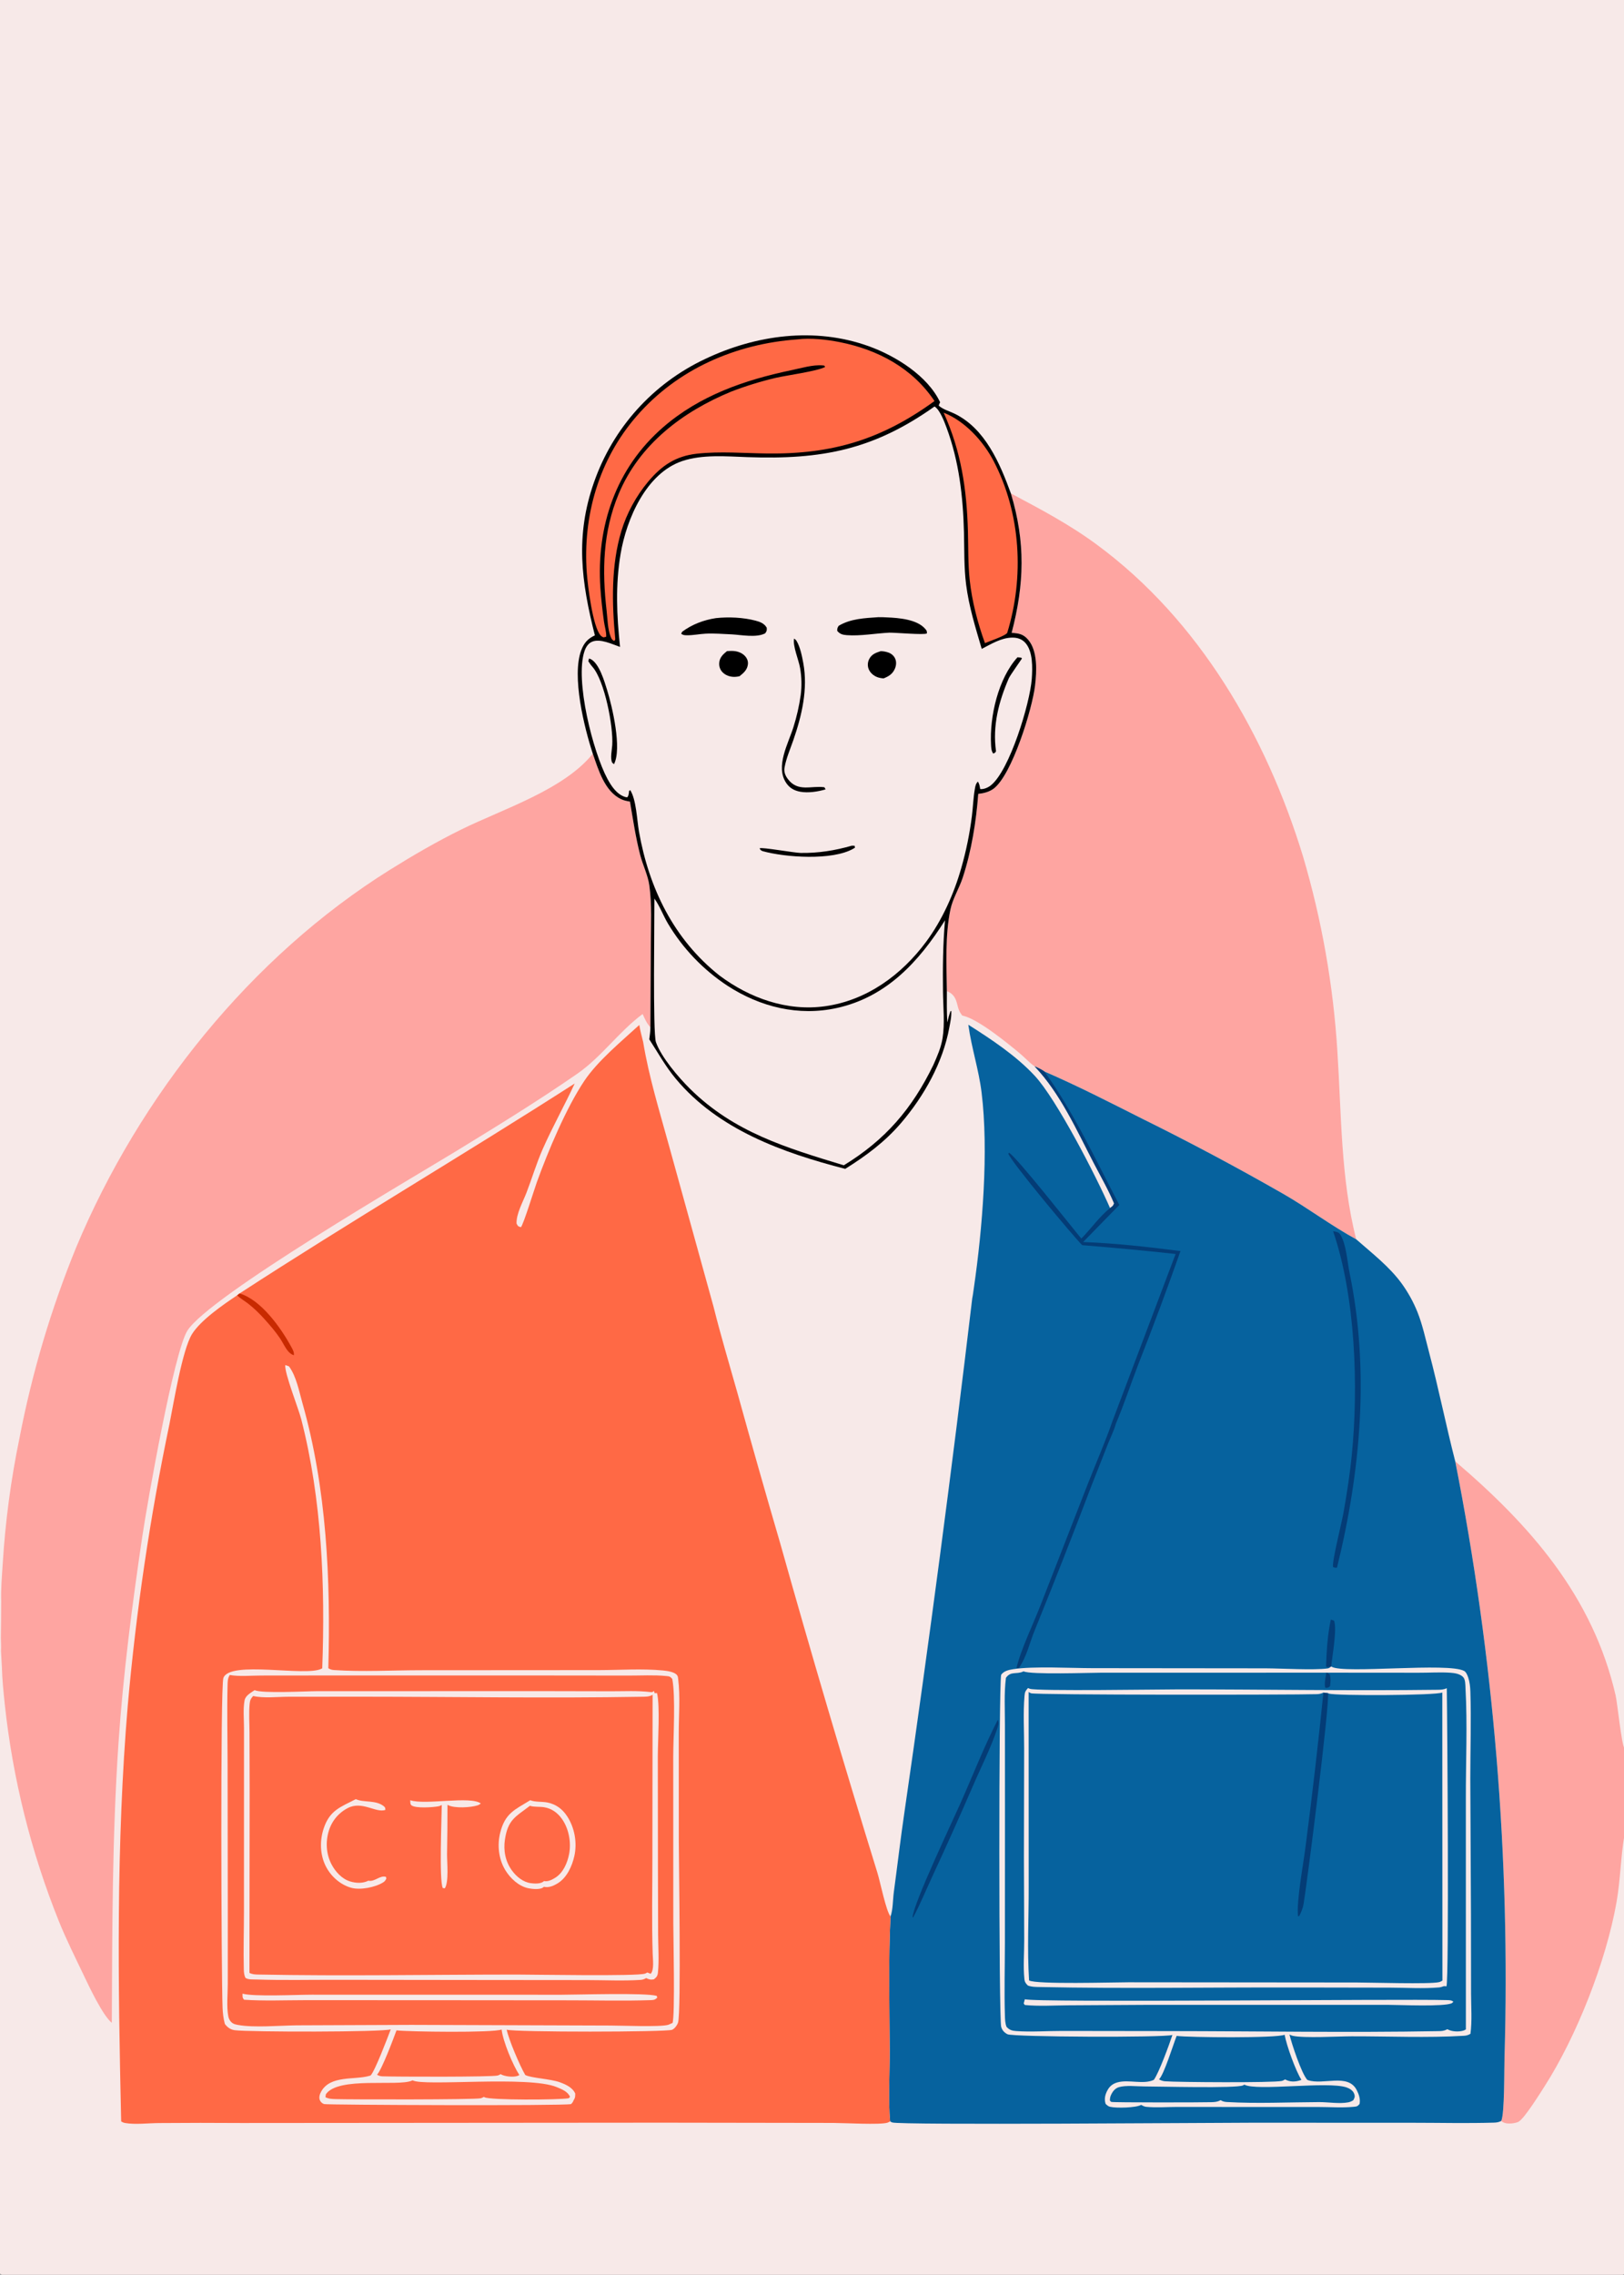 <?xml version="1.0" encoding="utf-8" ?>
<svg xmlns="http://www.w3.org/2000/svg" xmlns:xlink="http://www.w3.org/1999/xlink" width="1514" height="2120">
	<rect width="100%" height="100%" fill="#808080" stroke="none"/>
	<path fill="#F7E9E8" transform="scale(1.479 1.479)" d="M0 0L1024 0L1024 1101.89L1024 1155.89L1024 1432.77C1023.31 1433.19 1022.7 1433.56 1021.9 1433.74C1015.65 1435.15 983.184 1434.01 973.892 1434L835.994 1434L282.797 1434.01L96.589 1434L35.423 1434C24.936 1434 14.295 1434.39 3.83 1433.92C2.273 1433.84 1.353 1433.55 0 1432.77L0 1048.31L0 1040.17L0 1031.99L0 1009.25L0 0Z"/>
	<path fill="#FEA5A1" transform="scale(1.479 1.479)" d="M917.287 920.844C964.68 961.265 1004.03 1005.98 1018.36 1068.22C1019.56 1073.46 1022.06 1099.16 1024 1101.89L1024 1155.89C1021.57 1170 1021.44 1184.44 1018.96 1198.6C1012.41 1235.86 993.836 1283.04 973.549 1314.72C970.7 1319.17 961.302 1334.22 957.515 1336.75C957.246 1336.93 956.976 1337.12 956.679 1337.24C954.177 1338.1 950.044 1338.61 947.578 1337.36C946.867 1337 946.833 1336.92 946.292 1336.47C948.468 1331.67 948.095 1303.85 948.336 1296.94Q949.037 1273.31 949.077 1249.68Q949.116 1226.04 948.494 1202.41Q947.871 1178.78 946.587 1155.18Q945.303 1131.58 943.358 1108.02Q941.413 1084.47 938.809 1060.97Q936.206 1037.48 932.945 1014.07Q929.684 990.657 925.769 967.346Q921.854 944.036 917.287 920.844Z"/>
	<path fill="#FEA5A1" transform="scale(1.479 1.479)" d="M637.194 310.917C656.09 320.98 674.066 330.437 691.38 343.197C756.044 390.852 798.124 463.786 821.3 539.521Q825.736 554.525 829.319 569.754Q832.901 584.984 835.621 600.391Q838.339 615.799 840.186 631.335Q842.032 646.871 843 662.486C845.57 701.712 845.045 742.573 854.875 780.928C839.121 772.354 824.736 761.437 809.194 752.47Q765.17 727.257 719.683 704.788C699.413 694.577 679.14 684.171 658.301 675.167C656.344 673.793 654.361 672.896 652.178 671.968C648.98 669.76 646.062 666.478 643.042 663.951C635.165 657.359 616.813 642.375 607.187 640.087C606.472 639.917 606.696 640.12 606.304 639.605C606.152 639.406 606.011 639.198 605.86 638.999C603.525 635.919 603.785 632.653 602.191 629.354C601.062 627.016 599.229 625.441 596.835 624.55C596.614 607.963 595.67 589.315 599.105 573.027C600.549 566.178 604.656 559.702 606.849 553.013C612.359 536.204 615.304 517.852 616.625 500.249C620.019 499.894 623.598 499.006 626.367 496.912C637.888 488.204 650.676 446.948 652.441 431.905C653.453 423.281 654.211 410.236 648.087 403.11C644.936 399.444 642.212 399.105 637.678 398.756C645.739 367.962 646.472 341.68 637.194 310.917Z"/>
	<path fill="#FEA5A1" transform="scale(1.479 1.479)" d="M373.665 474.947C377.188 484.984 381.058 498.594 391.509 503.59C393.285 504.439 395.174 504.789 397.098 505.126C399.004 516.354 400.678 527.734 403.533 538.767C405.167 545.078 408.407 551.507 409.3 557.925C410.97 569.929 410.282 582.566 410.238 594.673L409.957 647.295C407.639 644.803 406.453 642.014 405.077 638.947C390.09 650.078 379.152 666.028 363.783 676.665C339.067 693.771 313.322 709.583 287.683 725.27C260.972 741.613 131.734 816.726 118.104 838.507C109.704 851.93 93.055 945.586 89.68 968.309C83.272 1011.46 77.621 1055.03 74.675 1098.58C70.7 1157.33 70.763 1215.83 70.48 1274.66C64.637 1269.89 56.024 1251.47 52.566 1244.22C47.311 1233.2 41.791 1222.15 37.194 1210.84Q33.885 1202.61 30.862 1194.28Q27.839 1185.95 25.106 1177.51Q22.372 1169.08 19.931 1160.56Q17.49 1152.03 15.345 1143.43Q13.199 1134.83 11.352 1126.16Q9.505 1117.49 7.957 1108.76Q6.41 1100.03 5.165 1091.25Q3.92 1082.48 2.978 1073.66C2.212 1066.07 1.379 1058.42 1.2 1050.79L0.616 1040.21C0.783 1037.53 0.591 1034.76 0.533 1032.06Q0.717 1020.54 0.749 1009.02C0.493 1001.29 1.23 993.14 1.711 985.408Q2.932 965.425 5.58 945.581Q8.229 925.737 12.291 906.133Q15.258 890.718 18.984 875.469Q22.709 860.22 27.185 845.174Q31.66 830.127 36.874 815.321Q42.088 800.514 48.028 785.983C87.834 690.81 157.904 602.966 245.815 548.061C260.371 538.97 275.467 530.214 290.87 522.637C317.091 509.738 355.346 497.682 373.665 474.947Z"/>
	<path transform="scale(1.479 1.479)" d="M374.975 400.358C366.405 366.571 362.539 337.61 374.422 303.89Q374.974 302.307 375.565 300.738Q376.156 299.169 376.786 297.615Q377.417 296.061 378.085 294.523Q378.753 292.985 379.46 291.465Q380.167 289.944 380.911 288.442Q381.655 286.939 382.436 285.455Q383.217 283.972 384.035 282.508Q384.853 281.044 385.707 279.601Q386.561 278.158 387.451 276.737Q388.341 275.316 389.266 273.917Q390.19 272.518 391.15 271.143Q392.109 269.767 393.102 268.416Q394.095 267.065 395.122 265.739Q396.148 264.413 397.207 263.113Q398.266 261.813 399.358 260.54Q400.449 259.266 401.571 258.021Q402.694 256.775 403.847 255.557Q405 254.34 406.183 253.151Q407.366 251.963 408.578 250.804Q409.79 249.645 411.031 248.517Q412.272 247.389 413.54 246.292Q414.808 245.195 416.103 244.129Q417.399 243.064 418.72 242.032Q420.041 240.999 421.388 239.999Q422.734 239 424.105 238.034Q425.476 237.068 426.871 236.137Q428.266 235.206 429.683 234.309Q431.1 233.413 432.54 232.552Q433.979 231.691 435.439 230.866Q436.899 230.041 438.379 229.253Q439.86 228.464 441.359 227.713Q442.858 226.962 444.376 226.248C476.483 210.941 513.587 205.948 547.519 218.125C564.455 224.203 584.771 236.81 592.588 253.482C592.187 254.189 591.928 254.8 591.707 255.583C594.281 257.971 598.492 259.12 601.674 260.663C621.043 270.054 630.283 292.002 637.194 310.917C646.472 341.68 645.739 367.962 637.678 398.756C642.212 399.105 644.936 399.444 648.087 403.11C654.211 410.236 653.453 423.281 652.441 431.905C650.676 446.948 637.888 488.204 626.367 496.912C623.598 499.006 620.019 499.894 616.625 500.249C615.304 517.852 612.359 536.204 606.849 553.013C604.656 559.702 600.549 566.178 599.105 573.027C595.67 589.315 596.614 607.963 596.835 624.55C596.833 631.109 596.712 637.688 597.115 644.237C597.674 641.849 598.282 639.549 599.097 637.229L599.603 636.98C599.868 640.47 598.997 644.147 598.368 647.575C594.343 669.537 582.413 690.767 567.972 707.628C557.777 719.531 545.989 728.251 532.774 736.534C493.532 726.418 452.651 711.854 425.875 679.645C419.453 671.919 414.722 663.313 409.281 654.931C409.576 652.407 410.005 649.839 409.957 647.295L410.238 594.673C410.282 582.566 410.97 569.929 409.3 557.925C408.407 551.507 405.167 545.078 403.533 538.767C400.678 527.734 399.004 516.354 397.098 505.126C395.174 504.789 393.285 504.439 391.509 503.59C381.058 498.594 377.188 484.984 373.665 474.947C368.281 458.548 360.242 426.112 366.388 409.727C368.105 405.149 370.528 402.408 374.975 400.358Z"/>
	<path fill="#FF6945" transform="scale(1.479 1.479)" d="M594.808 260.041C608.251 265.331 619.755 277.963 626.32 290.54C643.516 323.479 645.713 363.724 634.861 398.855C633.306 400.814 623.558 404.056 620.859 405.262C616.243 392.544 612.667 378.853 611.226 365.378C610.148 355.304 610.401 344.922 610.115 334.793C609.366 308.254 605.858 284.34 594.808 260.041Z"/>
	<path fill="#FF6945" transform="scale(1.479 1.479)" d="M502.611 213.861C510.934 212.797 521.16 213.964 529.338 215.588C553.458 220.377 575.137 231.949 589.053 252.709C555.75 276.902 524.844 286.276 483.582 285.759C468.995 285.576 453.733 284.286 439.255 285.891C425.92 287.369 417.047 293.363 408.522 303.547C401.055 312.466 395.028 323.461 391.672 334.6C385.136 356.292 385.696 380.126 387.8 402.422C387.879 403.264 387.621 403.275 387.112 403.909C385.69 403.038 385.558 402.752 384.93 401.189C383.041 396.488 382.972 390.08 382.388 385.013C379.454 359.55 379.946 335.266 389.955 311.283C403.046 279.914 430.304 259.398 460.865 246.778Q474.663 241.471 489.053 238.081C495.747 236.52 515.238 233.91 520.114 231.238L519.571 230.386C519.211 230.329 518.85 230.274 518.487 230.243C512.379 229.72 504.927 231.993 498.901 233.251C469.459 239.397 441.047 249.218 418.026 269.182C388.133 295.105 375.855 331.625 378.441 370.518C378.909 377.568 379.757 384.654 380.697 391.658C381.103 394.682 382.308 398.263 382.096 401.241L380.38 401.629C379.765 401.325 379.223 401.067 378.737 400.569C373.581 395.28 370.447 368.716 369.883 361.015C367.256 325.117 377.432 289.714 401.215 262.298C427.027 232.542 463.705 216.651 502.611 213.861Z"/>
	<path fill="#F7E9E8" transform="scale(1.479 1.479)" d="M412.488 566.218C415.743 570.644 418.095 577.019 420.986 581.878Q422.741 584.825 424.66 587.668Q426.579 590.511 428.655 593.24Q430.732 595.97 432.96 598.578Q435.187 601.187 437.559 603.664Q439.931 606.142 442.439 608.482Q444.947 610.822 447.583 613.016Q450.22 615.211 452.976 617.253Q455.733 619.294 458.6 621.177C479.176 634.534 503.323 640.522 527.61 635.142C558.915 628.207 579.338 605.821 595.684 579.895C594.331 595.047 594.233 609.97 594.409 625.165C594.516 634.513 595.616 644.94 594.143 654.113C593.171 660.175 590.786 665.469 588.334 671.04C574.935 698.654 558.097 718.264 531.878 734.287C495.728 723.281 462.704 713.505 435.015 686.15C427.722 678.944 416.805 666.19 413.45 656.686C411.446 651.009 412.579 578.731 412.488 566.218Z"/>
	<path fill="#F7E9E8" transform="scale(1.479 1.479)" d="M589.081 256.139C592.485 258.26 595.277 265.813 596.627 269.44C604.517 290.637 607.049 312.913 607.621 335.405C607.898 346.306 607.597 357.517 608.971 368.335C610.722 382.123 614.907 395.583 618.813 408.882C624.744 405.848 631.057 401.893 637.916 401.776C641.085 401.721 643.981 402.566 646.192 404.946C651.189 410.324 650.862 421.024 650.36 427.82C649.225 443.166 636.407 485.517 624.533 494.897C622.78 496.282 620.031 497.497 617.842 497.192C617.551 495.436 617.39 493.991 616.362 492.505C615.07 493.906 614.828 495.185 614.499 497.035C613.5 502.654 613.339 508.549 612.623 514.229Q610.529 530.922 605.887 547.092C601.25 563.338 593.826 579.92 583.723 593.507C568.25 614.316 546.457 630.301 520.279 634.031C496.205 637.46 472.561 628.962 453.469 614.674C424.746 591.921 409.095 559.782 402.771 524.029C401.474 516.694 401.124 504.01 397.254 497.862L396.549 498.353C396.356 499.787 396.377 501.324 395.34 502.423C394.858 502.352 394.434 502.316 393.974 502.168C388.721 500.478 385.344 495.335 382.873 490.748C373.84 473.987 362.253 428.705 368.421 410.318C369.238 407.883 370.67 405.484 373.109 404.41C378.259 402.142 385.915 405.976 390.835 407.635C388.725 387.926 387.865 368.654 391.189 349.011C394.905 327.057 407.244 298.245 429.999 290.547C442.719 286.243 457.969 287.583 471.23 288.055C518.062 289.721 550.581 283.423 589.081 256.139Z"/>
	<path transform="scale(1.479 1.479)" d="M536.906 532.901L538.684 532.936L538.92 534.128C538.624 534.329 538.325 534.525 538.016 534.705C524.742 542.444 494.805 540.284 480.624 536.304C479.43 535.688 479.359 535.729 478.832 534.51C480.61 533.783 500.726 537.401 504.675 537.459C515.828 537.625 526.206 535.964 536.906 532.901Z"/>
	<path transform="scale(1.479 1.479)" d="M641.351 414.184L643.439 414.364C643.683 414.557 644.124 414.636 644.172 414.944C644.185 415.031 636.684 425.568 635.901 427.378C629.55 442.071 625.556 457.253 627.817 473.353C627.269 474.486 627.138 474.327 626.065 474.85C624.875 473.295 624.798 471.205 624.694 469.311C623.711 451.497 629.219 427.564 641.351 414.184Z"/>
	<path transform="scale(1.479 1.479)" d="M371.288 414.944C371.831 415.119 372.052 415.155 372.521 415.414C377.77 418.313 380.962 429.252 382.634 434.651C385.952 445.368 392.157 471.744 386.995 481.558L385.876 480.543C384.534 477.771 385.716 472.64 385.921 469.535C386.683 457.951 381.143 428.824 373.39 420.13C372.408 419.03 371.634 417.86 370.823 416.63L371.288 414.944Z"/>
	<path transform="scale(1.479 1.479)" d="M555.146 410.32Q556.441 410.335 557.714 410.573Q558.987 410.811 560.2 411.265C561.991 411.952 563.47 413.265 564.257 415.022C565.178 417.081 564.931 419.49 564.015 421.51C562.511 424.825 560.166 426.173 556.97 427.471C555.604 427.372 554.302 427.174 553.01 426.692C550.607 425.796 548.42 423.899 547.502 421.471C546.714 419.386 546.928 417.073 547.981 415.119C549.575 412.16 552.169 411.296 555.146 410.32Z"/>
	<path transform="scale(1.479 1.479)" d="M458.23 410.3C459.283 410.21 460.328 410.161 461.385 410.17C464.432 410.195 467.606 411.15 469.68 413.493C470.966 414.947 471.637 416.636 471.43 418.585C471.062 422.052 468.71 424.081 466.167 426.095C465.199 426.307 464.278 426.481 463.283 426.511C460.328 426.599 457.363 425.662 455.305 423.461C453.862 421.918 453.191 419.817 453.346 417.722C453.599 414.304 455.748 412.31 458.23 410.3Z"/>
	<path transform="scale(1.479 1.479)" d="M500.537 402.394C501.2 402.801 501.68 403.213 502.094 403.884C504.345 407.53 505.554 413.555 506.335 417.78C509.366 434.192 505.409 450.965 500.044 466.444C498.118 472 495.564 477.842 494.526 483.621C494.036 486.349 494.927 488.63 496.574 490.843C502.894 499.336 511.349 494.909 519.647 496.079L520.4 497.409C515.61 498.848 509.396 499.797 504.432 498.896C500.658 498.211 497.652 496.539 495.514 493.284C488.65 482.839 496.896 468.503 500.127 458.193Q503.241 448.31 504.711 438.053Q505.259 433.786 505.163 429.485Q505.066 425.183 504.328 420.945C503.502 415.973 499.56 406.967 500.537 402.394Z"/>
	<path transform="scale(1.479 1.479)" d="M451.209 389.503C459.147 388.62 468.497 389.051 476.19 391.074C479.139 391.85 481.672 392.796 483.296 395.524C483.402 397.409 483.373 397.485 482.339 399.068C476.858 401.993 467.386 400.072 461.22 399.729C455.804 399.498 450.168 399.023 444.755 399.298C440.807 399.498 436.787 400.38 432.844 400.293C431.444 400.263 430.508 400.235 429.363 399.338L430.005 398.073C436.235 393.442 443.578 390.67 451.209 389.503Z"/>
	<path transform="scale(1.479 1.479)" d="M553.679 388.895C555.533 388.837 557.426 388.962 559.282 389.043C566.523 389.358 578.007 390.256 583.144 396.211C584.172 397.403 584.32 397.592 584.245 399.141C582.526 400.224 564.573 398.604 560.585 398.66C551.999 399.092 542.249 400.883 533.779 400.228C531.077 400.019 529.478 399.574 527.725 397.531C527.737 395.951 527.808 395.712 528.623 394.357C536.178 389.809 545.092 389.503 553.679 388.895Z"/>
	<path fill="#06629E" transform="scale(1.479 1.479)" d="M610.383 645.72C624.978 654.987 640.323 665.116 652.191 677.84C666.026 692.674 691.11 741.491 699.704 761.246C701.084 760.183 701.691 759.962 702.255 758.277C698.677 749.704 693.876 741.394 689.591 733.137C678.941 712.616 668.275 688.741 652.178 671.968C654.361 672.896 656.344 673.793 658.301 675.167C679.14 684.171 699.413 694.577 719.683 704.788Q765.17 727.257 809.194 752.47C824.736 761.437 839.121 772.354 854.875 780.928C864.828 789.708 875.739 798.049 883.596 808.864Q886.593 813.015 889.067 817.497Q891.541 821.979 893.455 826.727C896.654 834.756 898.523 843.532 900.736 851.89C906.796 874.779 911.399 897.96 917.287 920.844Q921.854 944.036 925.769 967.346Q929.684 990.657 932.945 1014.07Q936.206 1037.48 938.809 1060.97Q941.413 1084.47 943.358 1108.02Q945.303 1131.58 946.587 1155.18Q947.871 1178.78 948.494 1202.41Q949.116 1226.04 949.077 1249.68Q949.037 1273.31 948.336 1296.94C948.095 1303.85 948.468 1331.67 946.292 1336.47C944.657 1337.29 943.482 1337.48 941.677 1337.54C924.563 1338.05 907.296 1337.62 890.167 1337.62L789.298 1337.59C766.196 1337.59 566.88 1339.21 562.408 1337.42C561.642 1337.11 561.677 1337.1 561.078 1336.71C559.809 1324.08 560.866 1305.4 560.807 1292.25C560.682 1264.07 559.928 1235.79 561.326 1207.64C562.882 1203.42 562.791 1196.85 563.413 1192.24C565.69 1175.41 567.659 1158.5 570.128 1141.7Q593.579 980.181 612.84 818.109C613.291 815.99 613.524 813.783 613.85 811.638C619.263 774.335 623.278 725.508 618.733 688.457C616.97 674.079 612.375 660.271 610.44 646.168L610.383 645.72Z"/>
	<path fill="#043C76" transform="scale(1.479 1.479)" d="M838.873 1020.52L840.873 1021.19C842.929 1026.29 839.725 1043.78 839.104 1050.08L836.615 1050.63L835.861 1050.1C836.159 1040.67 836.838 1029.72 838.873 1020.52Z"/>
	<path fill="#043C76" transform="scale(1.479 1.479)" d="M628.978 1083.65C629.038 1083.8 629.114 1083.95 629.157 1084.11C629.676 1086.02 629.143 1087.61 628.547 1089.42C624.542 1101.57 618.215 1113.82 613.16 1125.61Q600.893 1153.96 587.87 1181.97C583.809 1190.73 580.086 1199.81 575.54 1208.33L575.245 1207.9C576.176 1198.55 600.247 1147.93 605.533 1136.02C613.297 1118.53 620.225 1100.69 628.978 1083.65Z"/>
	<path fill="#043C76" transform="scale(1.479 1.479)" d="M840.298 775.827C840.832 775.917 841.368 775.996 841.897 776.112C843.186 776.395 844.156 776.796 844.852 777.947C848.676 784.268 849.185 794.819 850.688 802.093C863.405 863.657 857.66 927.266 842.755 987.807C841.672 987.956 841.293 987.795 840.28 987.461C839.408 984.527 845.754 959.334 846.767 953.644C848.949 941.387 850.858 929.191 852.084 916.796C856.374 873.421 854.381 816.968 840.298 775.827Z"/>
	<path fill="#043C76" transform="scale(1.479 1.479)" d="M652.178 671.968C654.361 672.896 656.344 673.793 658.301 675.167C677.087 701.236 690.624 730.903 705.548 759.277L682.736 782.636C703.188 783.405 723.812 785.729 744.103 788.332Q731.344 824.626 717.242 860.419C712.612 872.506 708.487 885.092 703.422 896.984C702.227 901.394 699.979 905.827 698.281 910.085L687.971 936.265Q670.633 981.968 652.245 1027.26C648.739 1035.7 647.495 1043.25 642.264 1051.02L640.733 1051.13C643.049 1040.43 651.533 1022.73 655.752 1011.84L685.981 934.31C691.058 921.373 696.731 908.531 701.258 895.4L741.027 790.176Q711.64 786.958 682.169 784.622C676.813 779.383 637.014 731.763 635.566 726.901L636.06 726.386C641.127 729.432 675.453 773.127 681.604 780.444C687.701 774.287 692.935 766.63 699.704 761.246C701.084 760.183 701.691 759.962 702.255 758.277C698.677 749.704 693.876 741.394 689.591 733.137C678.941 712.616 668.275 688.741 652.178 671.968Z"/>
	<path fill="#F7E9E8" transform="scale(1.479 1.479)" d="M839.104 1050.08C839.222 1050.15 839.336 1050.23 839.457 1050.3C847.461 1054.83 913.089 1047.38 922.966 1052.95C924.231 1053.67 925.02 1055.76 925.458 1057.04C926.416 1059.84 926.73 1062.93 926.827 1065.88C927.422 1084 926.782 1102.33 926.779 1120.48L927.201 1206.06L927.264 1256.17C927.263 1264.38 927.989 1273.46 926.877 1281.56C925.442 1282.41 924.387 1282.7 922.745 1282.8C899.469 1284.19 875.4 1283.09 852.038 1283.14C843.238 1283.15 821.976 1284.42 814.831 1282.81C814.094 1282.64 813.479 1282.35 812.803 1282.02C814.151 1287.76 820.45 1306.76 824.059 1310.6C824.212 1310.65 824.362 1310.72 824.516 1310.77C834.005 1314.03 849.649 1306.29 855.144 1316.93C856.592 1319.73 857.566 1322.59 856.991 1325.77C855.68 1327.33 855.231 1327.37 853.186 1327.57C846.028 1328.26 838.324 1327.68 831.106 1327.68L785.908 1327.68L742.301 1327.64C735.874 1327.63 728.879 1328.19 722.506 1327.58C721.392 1327.47 720.279 1326.9 719.319 1326.35C716.092 1328.22 703.513 1328.47 699.762 1327.56C698.446 1327.24 697.93 1326.62 696.932 1325.75C695.913 1322.79 696.548 1320.02 697.987 1317.29C699.375 1314.65 701.349 1313.04 704.207 1312.21C711.383 1310.14 720.727 1313.73 727.292 1310.58C730.522 1306.15 737.058 1288.24 739.012 1282.29C733.575 1284.01 638.345 1283.6 635.02 1281.82C632.981 1280.73 631.711 1279.38 631.078 1277.15C629.57 1271.85 629.508 1063.57 631.052 1055.33C632.817 1052.88 635.844 1052.24 638.688 1051.79C651.454 1049.81 674.911 1051.15 688.563 1051.15L797.743 1051.26C807.545 1051.3 828.485 1052.53 836.956 1051.31C837.806 1051.19 838.463 1050.6 839.104 1050.08Z"/>
	<path fill="#06629E" transform="scale(1.479 1.479)" d="M784.376 1313.6C791.933 1317.8 836.991 1311.35 848.689 1315.31C850.632 1315.96 852.823 1317.26 853.567 1319.3C854.227 1321.11 853.896 1321.79 853.025 1323.41C852.062 1324.03 851.069 1324.51 849.935 1324.73C844.376 1325.81 837.181 1324.57 831.452 1324.59C812.227 1324.66 792.461 1325.65 773.295 1324.54C771.799 1324.45 770.678 1324.17 769.401 1323.37C769.284 1323.43 769.166 1323.48 769.051 1323.54C767.214 1324.5 765.63 1324.57 763.596 1324.64C757.598 1324.84 701.52 1324.89 700.53 1324.48C700.142 1324.32 699.918 1323.91 699.612 1323.63C699.624 1322.49 699.723 1321.47 700.178 1320.41C701.173 1318.1 702.717 1315.97 705.222 1315.2C709.645 1313.85 716.585 1314.72 721.224 1314.72C730.461 1314.73 779.432 1316.04 783.509 1314.06C783.803 1313.92 784.087 1313.75 784.376 1313.6Z"/>
	<path fill="#06629E" transform="scale(1.479 1.479)" d="M741.678 1282.87C749.035 1283.9 804.967 1284.39 809.743 1282.14C810.943 1288.89 816.708 1304.93 820.322 1310.54C819.826 1310.77 819.824 1310.78 819.21 1310.97C815.997 1311.94 813.001 1311.89 810.023 1310.3C809.323 1310.72 808.711 1311.08 807.903 1311.27C802.516 1312.48 742.146 1312.1 734.418 1311.48C733.005 1311.37 731.807 1310.94 730.562 1310.27C733.656 1307.37 739.59 1288.18 741.678 1282.87Z"/>
	<path fill="#06629E" transform="scale(1.479 1.479)" d="M645.187 1053.15C649.647 1055.37 686.772 1054.02 694.084 1054.02L842.598 1054L894.05 1054.04C900.724 1054.08 907.651 1053.58 914.285 1054.04C916.963 1054.23 920.089 1054.71 922.109 1056.6C923.783 1058.17 923.641 1061.63 923.759 1063.8C925.013 1086.82 923.922 1110.38 923.974 1133.47L923.997 1278.77C923.46 1279.1 922.992 1279.39 922.379 1279.56C919.302 1280.44 915.089 1280.23 912.296 1278.66C912.179 1278.72 912.06 1278.78 911.944 1278.84C910.076 1279.81 908.524 1279.85 906.454 1279.88C849.824 1280.89 792.995 1279.89 736.346 1279.85L669.522 1279.76C660.01 1279.74 649.935 1280.51 640.509 1279.83C637.893 1279.64 636.174 1279.12 634.423 1277.13C633.538 1274.73 633.505 1272.49 633.428 1269.96C632.963 1254.72 633.405 1239.33 633.43 1224.07L633.471 1138.4L633.446 1087.03C633.449 1077.23 632.845 1066.97 634.072 1057.25C637.18 1052.86 640.581 1055.22 644.797 1053.34C644.929 1053.28 645.057 1053.22 645.187 1053.15Z"/>
	<path fill="#043C76" transform="scale(1.479 1.479)" d="M836.069 1053.94C836.86 1054.23 837.479 1054.63 838.193 1055.07C838.899 1057.77 838.725 1059.85 838.375 1062.56L837.35 1063.29C836.358 1063.61 836.255 1063.62 835.294 1063.44C834.648 1060.46 835.595 1056.94 836.069 1053.94Z"/>
	<path fill="#F7E9E8" transform="scale(1.479 1.479)" d="M645.994 1259.76C650.44 1262.04 884.221 1259.51 911.643 1260.32C913.219 1260.37 915.011 1260.25 916.127 1261.41L915.09 1262.31C909.951 1264.59 882.709 1263.33 875.47 1263.32L721.454 1263.32L673.089 1263.6C664.168 1263.67 654.885 1264.27 646.003 1263.41L645.283 1262.45L645.994 1259.76Z"/>
	<path fill="#F7E9E8" transform="scale(1.479 1.479)" d="M647.976 1063.67C648.365 1063.85 648.763 1064.01 649.166 1064.16C653.557 1065.73 732.052 1064.52 743.174 1064.52C797.45 1064.51 851.809 1065.48 906.076 1064.78C908.23 1064.75 909.968 1064.71 911.965 1063.78C912.321 1084.08 913.428 1247.65 911.752 1251.64L910.187 1251.51C909.158 1251.89 908.135 1252.25 907.033 1252.34C896.987 1253.2 886.248 1252.49 876.139 1252.48L814.637 1252.37C761.776 1252.23 708.741 1253.18 655.908 1252.09C653.172 1252.03 650.508 1252.11 647.903 1251.14C646.554 1249.74 645.926 1249.07 645.71 1247C644.89 1239.19 645.63 1230.6 645.597 1222.72L645.42 1169.85L645.55 1101.86C645.585 1090.97 644.854 1079.48 645.783 1068.66C646.004 1066.08 646.363 1065.56 647.976 1063.67Z"/>
	<path fill="#06629E" transform="scale(1.479 1.479)" d="M648.388 1066.15C648.921 1066.49 649.243 1066.73 649.866 1066.97C652.808 1068.11 813.777 1068.03 829.962 1067.54C831.569 1067.49 832.733 1067.26 834.191 1066.57L837.071 1066.93C837.279 1067.01 837.485 1067.1 837.695 1067.17C841.976 1068.65 905.34 1068.39 909.132 1066.5L909.207 1248.03C908.483 1248.46 907.839 1248.84 907.007 1249.03C901.115 1250.37 864.598 1249.24 855.222 1249.23L711.287 1249.1C702.023 1249.1 653.189 1250.54 648.658 1247.93C647.427 1228.53 648.474 1208.48 648.423 1188.98L648.388 1066.15Z"/>
	<path fill="#043C76" transform="scale(1.479 1.479)" d="M834.191 1066.57L837.071 1066.93C838.26 1073.77 823.841 1187.36 821.664 1199.87C821.205 1202.51 820.184 1204.9 818.983 1207.27L818.187 1207.51C817.102 1198.14 821.644 1174.07 822.9 1163.82Q829.228 1115.27 834.191 1066.57Z"/>
	<path fill="#FF6945" transform="scale(1.479 1.479)" d="M362.246 682.755C355.822 696.659 348.282 710.012 342.095 724.054C338.118 733.082 335.361 742.454 331.829 751.626C329.673 757.228 325.336 764.926 325.605 770.997C326.538 772.766 326.444 772.671 328.345 773.303C329.877 771.775 336.969 748.865 338.411 744.877C345.444 725.439 356.85 698.199 368.336 681.061C376.787 668.452 391.697 656.211 402.966 645.86C403.547 649.477 404.552 653.068 405.414 656.63C409 678.573 415.801 700.469 421.683 721.892L447.937 816.774L449.777 823.424C454.292 841.573 459.715 859.558 464.782 877.567Q477.905 924.985 491.718 972.207Q521.056 1076.62 553.103 1180.24C554.895 1186.1 558.499 1204.16 561.326 1207.64C559.928 1235.79 560.682 1264.07 560.807 1292.25C560.866 1305.4 559.809 1324.08 561.078 1336.71C560.524 1337.05 560.002 1337.39 559.375 1337.58C554.764 1339.04 532.047 1337.73 525.055 1337.72L417.459 1337.56L152.435 1337.77Q126.365 1337.58 100.295 1337.8C93.722 1337.83 85.085 1338.91 78.73 1337.75C77.779 1337.57 77.217 1337.25 76.381 1336.79C74.38 1249.34 73.162 1162 80.532 1074.72Q84.475 1030.02 91.053 985.638Q97.631 941.253 106.82 897.334C109.378 884.588 114.88 850.622 121.021 840.677C126.453 831.881 140.835 821.979 149.495 816.215L151.003 815.036C220.687 769.728 292.317 727.646 362.246 682.755Z"/>
	<path fill="#C82A00" transform="scale(1.479 1.479)" d="M151.003 815.036C164.575 819.026 177.075 836.727 183.536 848.597C184.465 850.304 185.539 852.035 185.212 853.99C183.601 853.38 182.675 852.685 181.556 851.366C179.605 849.066 178.246 845.912 176.549 843.378C173.715 839.143 170.187 835.088 166.783 831.292C163.689 827.842 160.208 824.416 156.544 821.559C154.271 819.787 151.508 818.233 149.495 816.215L151.003 815.036Z"/>
	<path fill="#F7E9E8" transform="scale(1.479 1.479)" d="M179.804 860.184C180.603 860.368 181.387 860.708 182.159 860.988C186.775 867.215 188.518 876.654 190.602 883.996C205.968 938.128 208.458 995.253 206.956 1051.2C208.165 1051.93 209.066 1052.24 210.489 1052.34C228.532 1053.58 247.458 1052.45 265.575 1052.45L377.482 1052.38C390.719 1052.36 404.698 1051.34 417.823 1052.6C420.344 1052.84 425.334 1053.46 426.852 1055.69C427.377 1056.47 427.367 1057.16 427.479 1058.05C428.843 1068.9 427.835 1081.09 427.841 1092.09L427.872 1159.88C427.879 1172.14 429.414 1267.99 427.409 1274.44C426.903 1276.07 425.25 1278.36 423.632 1279.03C420.028 1280.52 324.158 1280.61 319.379 1278.96C320.78 1285.48 327.621 1301.56 331.078 1307.5C334.527 1309.42 347.088 1309.95 352.931 1312.11C356.698 1313.5 360.833 1315.33 362.59 1319.19C362.549 1321.22 362.655 1321.74 361.535 1323.5C361.105 1324.58 360.796 1325.09 359.909 1325.85C355.204 1327.02 205.898 1326.41 204.253 1325.84C203.1 1325.45 202.054 1324.47 201.616 1323.36C200.91 1321.57 201.532 1319.63 202.417 1318.01C208.219 1307.44 223.538 1310.84 233.123 1307.98C233.279 1307.94 233.432 1307.88 233.587 1307.83C236.332 1305.05 244.329 1283.97 246.313 1278.73C242.143 1280.55 156.565 1280.5 147.881 1279.28C145.24 1278.91 143.262 1277.43 141.725 1275.33C140.822 1271.91 140.418 1268.53 140.287 1265C139.501 1243.83 138.836 1063.19 140.799 1057.39C144.647 1046.01 193.073 1056.8 202.763 1051.44C202.884 1051.38 202.999 1051.3 203.117 1051.23C205.044 999.344 202.877 944.824 189.892 894.332C188.109 887.401 179.293 865.314 179.804 860.184Z"/>
	<path fill="#FF6945" transform="scale(1.479 1.479)" d="M260.061 1310.87C266.851 1314.87 333.49 1307.78 350.997 1315.18C354.21 1316.54 357.963 1317.96 359.325 1321.33L358.463 1322.16C352.707 1323.26 308.818 1323.45 305.382 1321.53C305.261 1321.46 305.147 1321.38 305.029 1321.31C304.42 1321.66 303.807 1321.93 303.138 1322.16C300.322 1323.12 218.977 1322.98 211.654 1322.71C209.377 1322.63 207.179 1322.6 205.135 1321.49L205.395 1319.68C213.072 1308.28 250.757 1314.95 259.674 1311.06C259.805 1311 259.932 1310.93 260.061 1310.87Z"/>
	<path fill="#FF6945" transform="scale(1.479 1.479)" d="M249.921 1279.4C257.857 1280.29 310.894 1281.03 316.189 1278.86C317.077 1286.42 323.218 1301.15 327.371 1307.52C326.74 1307.89 326.73 1307.94 325.917 1308.18C323.195 1309.01 317.95 1308.44 315.54 1306.98C314.96 1307.32 314.423 1307.64 313.77 1307.83C310.163 1308.85 248.551 1308.62 241.023 1308.35C239.748 1308.3 238.753 1307.97 237.649 1307.36C240.695 1304.14 248.034 1284.54 249.921 1279.4Z"/>
	<path fill="#FF6945" transform="scale(1.479 1.479)" d="M144.824 1055.47C150.928 1056.54 158.295 1055.81 164.545 1055.81L206.142 1055.77L350.782 1055.78L396.09 1055.83C403.925 1055.85 412.144 1055.36 419.929 1056.11C422.017 1056.31 422.415 1056.38 423.767 1057.96C425.878 1069 424.39 1094.49 424.367 1106.94L424.4 1211.71C424.405 1219.6 425.557 1270.24 423.928 1274.73L422.589 1275.29C422.188 1275.48 421.572 1275.79 421.115 1275.92C415.871 1277.38 391.969 1276.34 384.599 1276.35L259.321 1275.93L187.22 1276.22C176.511 1276.31 160.143 1277.85 149.939 1275.96C148.871 1275.76 147.833 1275.56 146.881 1275.01C145.251 1274.06 144.257 1272.33 143.907 1270.52C142.722 1264.39 143.568 1256.59 143.571 1250.28L143.589 1206.9L143.46 1111.15C143.436 1094.75 143.028 1078.24 143.442 1061.85C143.501 1059.52 143.518 1057.5 144.824 1055.47Z"/>
	<path fill="#F7E9E8" transform="scale(1.479 1.479)" d="M152.896 1256.24C159.638 1258.27 187.553 1256.9 196.638 1256.91L353.95 1256.94C364.091 1256.94 406.569 1255.58 413.948 1257.64L414.303 1258.74C414.136 1258.89 413.975 1259.06 413.803 1259.21C412.543 1260.32 411.49 1260.29 409.872 1260.35C393.109 1260.93 376.185 1260.46 359.404 1260.46L262.003 1260.38L191.978 1260.37C179.368 1260.37 166.431 1260.94 153.862 1260.09C152.632 1258.68 152.921 1258.07 152.896 1256.24Z"/>
	<path fill="#F7E9E8" transform="scale(1.479 1.479)" d="M160.47 1065.03C165.5 1067.2 192.68 1065.66 199.913 1065.65L342.944 1065.62L385.32 1065.71C393.477 1065.73 401.929 1065.24 410.028 1066.22C411.28 1066.37 411.239 1066.16 412.271 1065.54L412.601 1066.91L414.132 1066.85C416.12 1074.97 414.683 1096.52 414.638 1106.45L414.72 1176.76L414.836 1219.15C414.887 1226.92 415.505 1235.23 414.72 1242.96C414.494 1245.18 413.811 1245.92 412.179 1247.22C410.139 1247.61 409.144 1247.35 407.297 1246.44C406.16 1247.1 405.105 1247.5 403.787 1247.59C392.67 1248.32 381.108 1247.72 369.95 1247.72L304.009 1247.66L210.989 1247.55C194.575 1247.52 178.047 1247.9 161.649 1247.34C159.554 1247.26 156.235 1247.56 154.646 1246.22C153.92 1244.53 153.733 1242.96 153.686 1241.15C153.367 1228.97 153.766 1216.67 153.77 1204.48L153.792 1124.79L153.8 1088.84C153.796 1083.35 153.15 1076.93 154.141 1071.54C154.727 1068.35 157.978 1066.78 160.47 1065.03Z"/>
	<path fill="#FF6945" transform="scale(1.479 1.479)" d="M159.601 1068.69C166.024 1070.23 174.936 1069.19 181.622 1069.18L227.09 1069.14C286.197 1069.16 345.479 1070.2 404.566 1069.18C407.038 1069.14 409.156 1069.24 411.359 1067.94L411.228 1170.33C411.229 1190.63 410.757 1211.03 411.415 1231.32C411.524 1234.69 412.434 1241.31 410.148 1243.75L407.999 1242.9C407.397 1243.25 407.215 1243.39 406.606 1243.62C401.824 1245.4 336.242 1244.22 325.667 1244.22C271.424 1244.24 216.994 1245.25 162.773 1244.21C160.708 1244.17 159.128 1244.11 157.237 1243.18L157.365 1128.21L157.274 1091.78C157.258 1085.78 156.799 1079.45 157.376 1073.5C157.582 1071.37 158.138 1070.23 159.601 1068.69Z"/>
	<path fill="#F7E9E8" transform="scale(1.479 1.479)" d="M258.582 1134.37C267.986 1137.56 296.655 1131.51 303.094 1136.43C302.445 1136.94 301.874 1137.32 301.085 1137.58C296.79 1139 286.53 1139.61 282.444 1137.46C282.313 1137.4 282.188 1137.32 282.06 1137.24Q282.075 1152.85 281.795 1168.45C281.77 1173.52 283.031 1186.01 280.369 1189.9L279.091 1189.68C276.735 1184.68 278.398 1145.75 278.465 1137.36C277.714 1137.75 277.138 1138.06 276.297 1138.22C273.167 1138.82 261.922 1139.67 259.328 1137.56C258.472 1136.86 258.676 1135.44 258.582 1134.37Z"/>
	<path fill="#F7E9E8" transform="scale(1.479 1.479)" d="M224.301 1133.69C229.199 1136.02 236.846 1134.05 241.925 1138.15C242.916 1138.95 242.831 1139.3 242.913 1140.48C236.89 1142.53 228.316 1134.65 219.367 1139.24Q218.834 1139.51 218.315 1139.8Q217.797 1140.1 217.293 1140.42Q216.79 1140.74 216.303 1141.08Q215.817 1141.43 215.348 1141.8Q214.879 1142.17 214.43 1142.56Q213.98 1142.95 213.55 1143.37Q213.121 1143.78 212.713 1144.21Q212.305 1144.65 211.919 1145.1Q211.533 1145.56 211.17 1146.03Q210.808 1146.51 210.469 1147Q210.131 1147.49 209.818 1148Q209.504 1148.51 209.217 1149.03Q208.929 1149.55 208.668 1150.09Q208.407 1150.62 208.173 1151.17Q207.94 1151.72 207.734 1152.28Q207.528 1152.84 207.35 1153.41C205.117 1160.36 205.548 1168.21 208.935 1174.71C211.389 1179.41 215.502 1183.96 220.709 1185.55C224.368 1186.67 228.75 1186.87 232.182 1185.08C236.232 1185.97 239.465 1181.48 243.311 1182.67L243.511 1183.83C242.82 1185.01 242.611 1185.46 241.454 1186.18C236.546 1189.24 227.12 1191.12 221.488 1189.57C214.614 1187.69 208.7 1182.46 205.461 1176.19C201.702 1168.91 201.454 1160.04 203.977 1152.32C207.763 1140.74 214.451 1138.76 224.301 1133.69Z"/>
	<path fill="#F7E9E8" transform="scale(1.479 1.479)" d="M334.234 1134.37C337.14 1135.6 341.764 1135.15 345.033 1135.8C350.427 1136.89 354.473 1139.88 357.466 1144.43C362.196 1151.62 363.902 1161.09 362.042 1169.48C360.629 1175.87 357.365 1183.13 351.622 1186.67C349.036 1188.27 345.91 1189.67 342.853 1188.93C342.625 1189.1 342.405 1189.29 342.168 1189.45C340.191 1190.8 335.406 1190.35 333.025 1189.84C326.988 1188.57 321.669 1183.61 318.537 1178.46C314.293 1171.49 313.335 1162.73 315.299 1154.86C318.384 1142.51 324.476 1140.36 334.234 1134.37Z"/>
	<path fill="#FF6945" transform="scale(1.479 1.479)" d="M334.04 1137.88C336.545 1138.76 340.23 1138.33 342.989 1138.79C347.862 1139.6 351.619 1142.39 354.376 1146.39C358.611 1152.53 360.141 1161.06 358.719 1168.34C357.63 1173.91 354.97 1180.16 349.956 1183.24C347.861 1184.52 345.332 1185.86 342.852 1185.31C342.694 1185.46 342.55 1185.62 342.378 1185.75C340.517 1187.12 336.725 1186.95 334.497 1186.63C329.714 1185.95 325.645 1182.6 322.825 1178.82C318.581 1173.14 317.223 1166.1 318.275 1159.15C320.139 1146.83 324.676 1144.95 333.648 1138.18L334.04 1137.88Z"/>
</svg>
